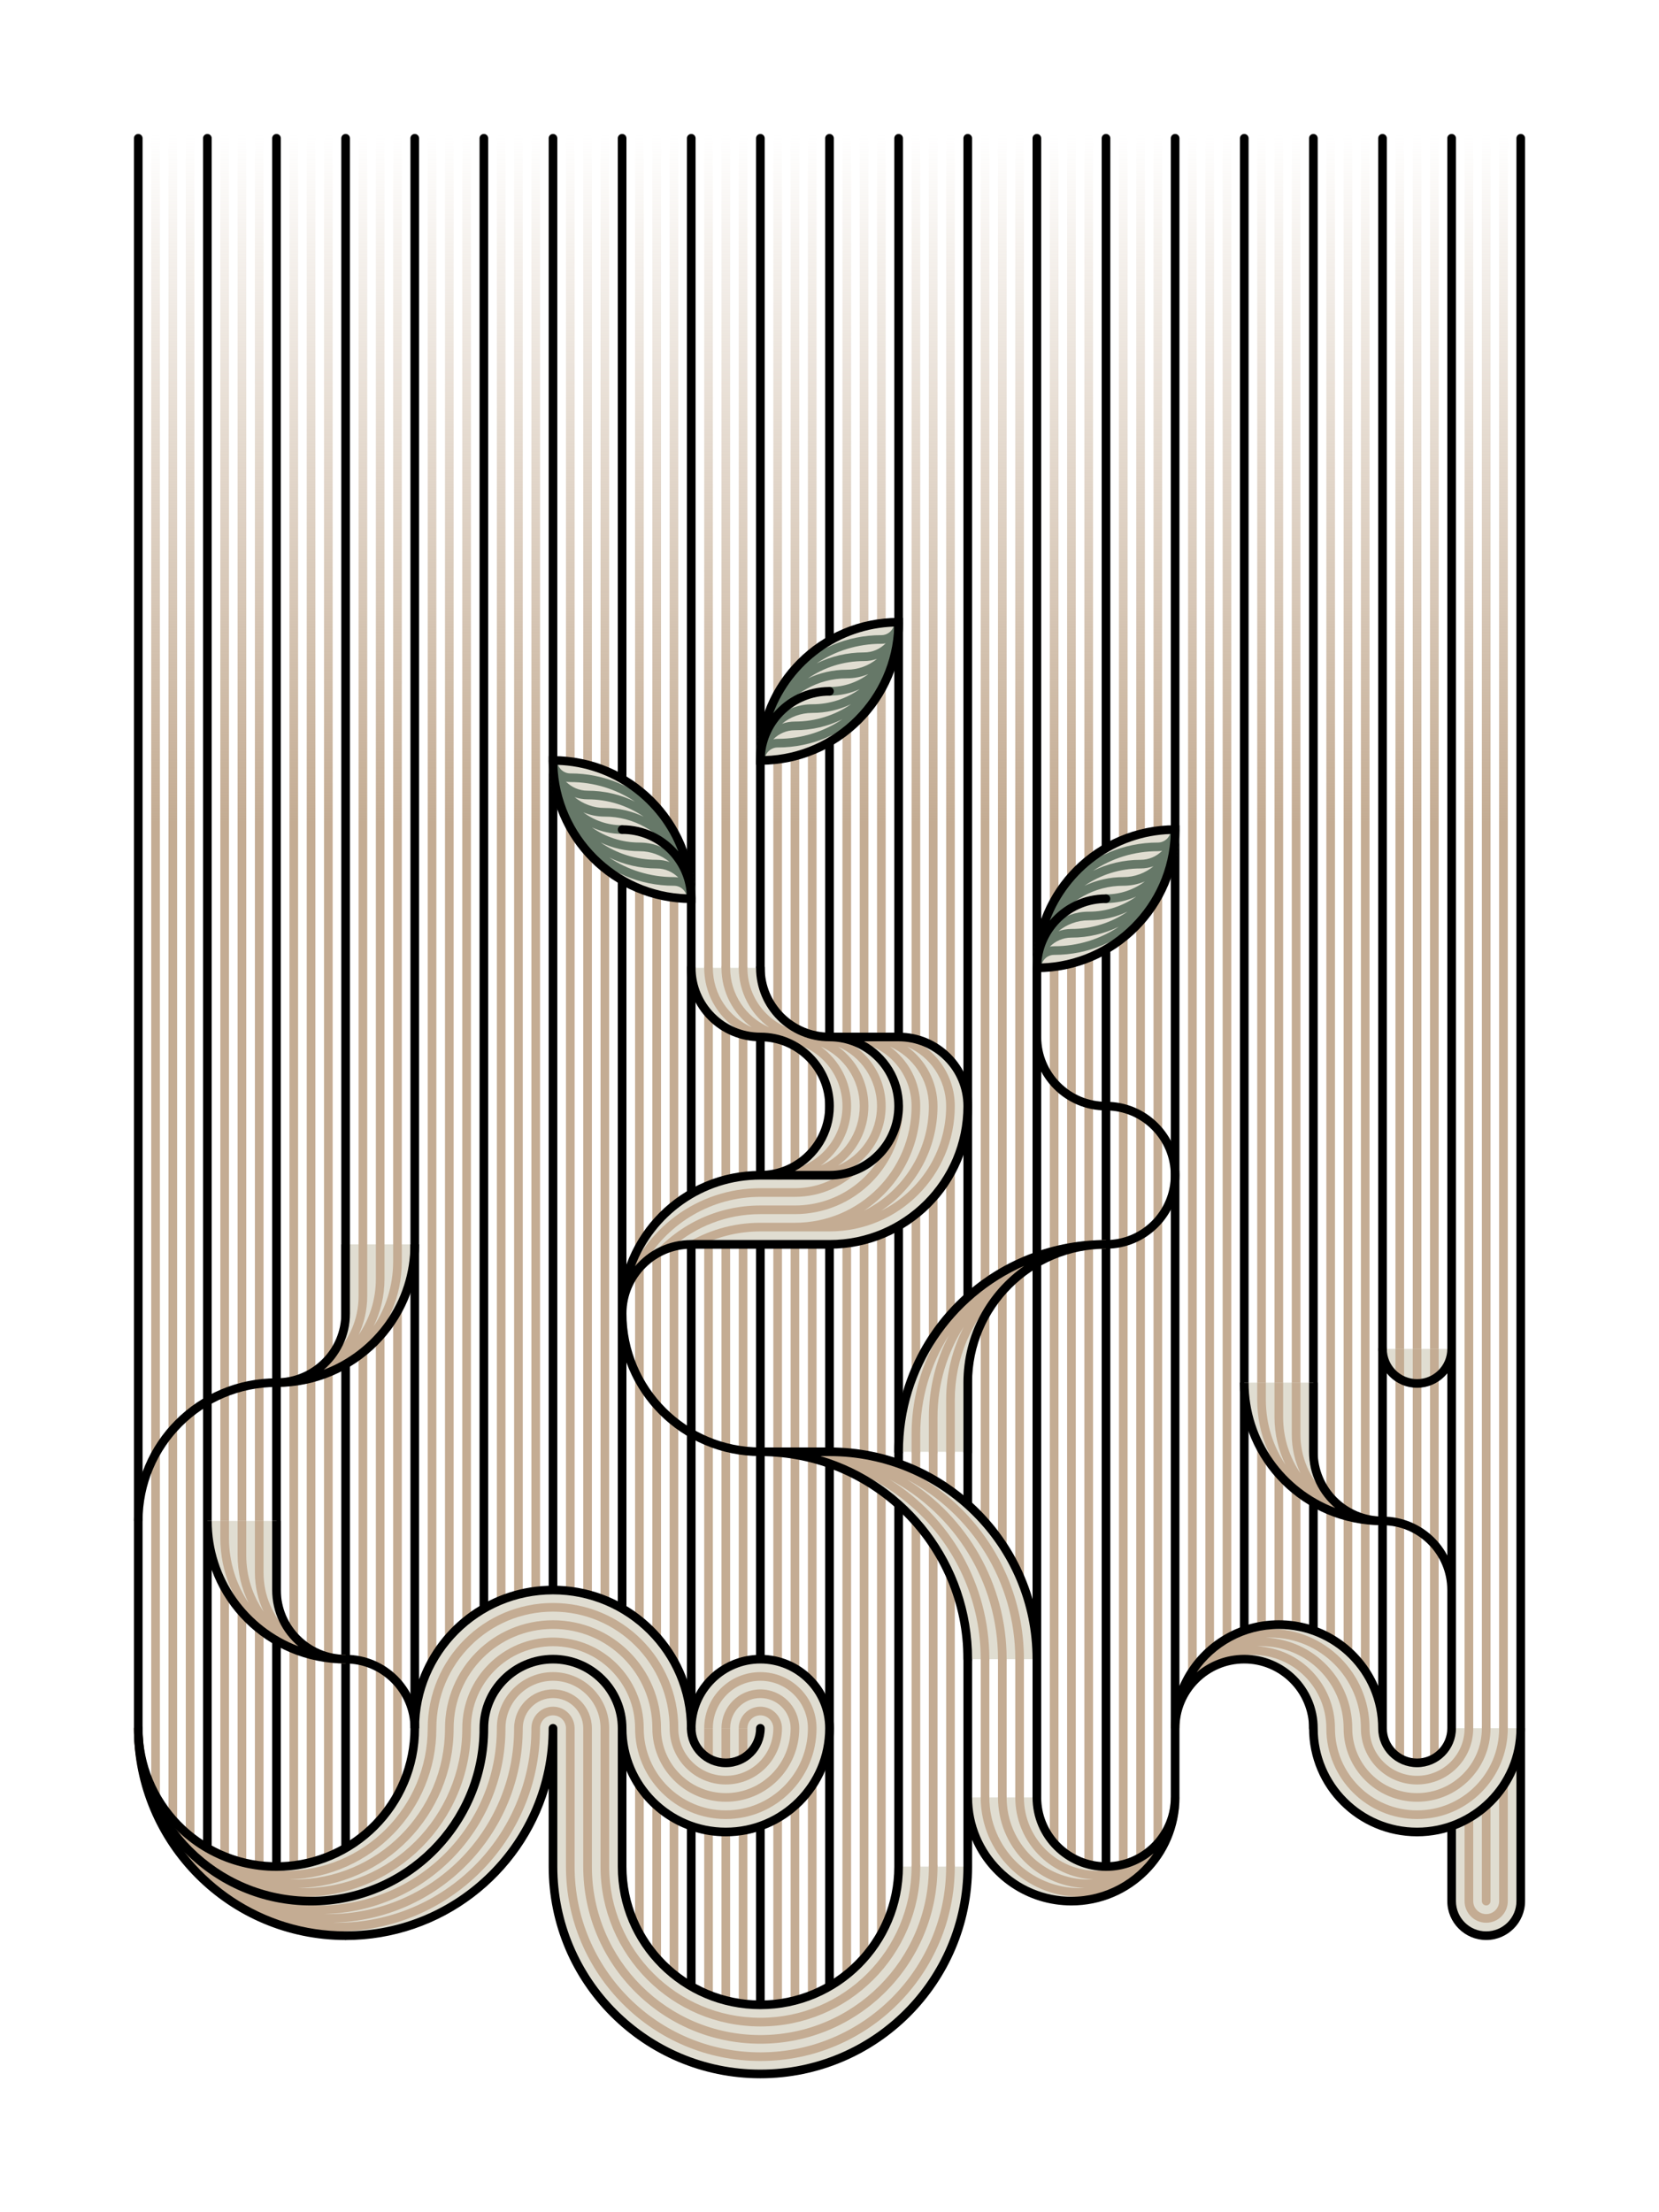 <?xml version="1.0" encoding="UTF-8" standalone="no"?>
<svg
   width="1920"
   height="2560"
   viewBox="0 0 1920 2560"
   fill="none"
   version="1.1"
   id="svg231"
   sodipodi:docname="olli-kilpi-eNPNDMieh88-unsplash.svg"
   inkscape:version="1.3.2 (091e20e, 2023-11-25)"
   xmlns:inkscape="http://www.inkscape.org/namespaces/inkscape"
   xmlns:sodipodi="http://sodipodi.sourceforge.net/DTD/sodipodi-0.dtd"
   xmlns="http://www.w3.org/2000/svg"
   xmlns:svg="http://www.w3.org/2000/svg">
  <sodipodi:namedview
     id="namedview231"
     pagecolor="#ffffff"
     bordercolor="#666666"
     borderopacity="1.0"
     inkscape:showpageshadow="2"
     inkscape:pageopacity="0.0"
     inkscape:pagecheckerboard="0"
     inkscape:deskcolor="#d1d1d1"
     inkscape:zoom="0.0921875"
     inkscape:cx="954.57627"
     inkscape:cy="1280"
     inkscape:window-width="1312"
     inkscape:window-height="431"
     inkscape:window-x="0"
     inkscape:window-y="25"
     inkscape:window-maximized="0"
     inkscape:current-layer="svg231" />
  <path
     d="M180 155C182.761 155 185 157.239 185 160V2106.77C181.28 2099.3 177.938 2091.6 175 2083.7V160C175 157.239 177.239 155 180 155Z"
     fill="url(#paint0_linear_2919_17182)"
     id="path1" />
  <path
     d="M1745 2058.14V160C1745 157.239 1742.76 155 1740 155C1737.24 155 1735 157.239 1735 160V2073.32C1738.7 2068.54 1742.05 2063.46 1745 2058.14Z"
     fill="url(#paint1_linear_2919_17182)"
     id="path2" />
  <path
     d="M1725 2084.71V160C1725 157.239 1722.76 155 1720 155C1717.24 155 1715 157.239 1715 160V2093.68C1718.5 2090.88 1721.84 2087.88 1725 2084.71Z"
     fill="url(#paint2_linear_2919_17182)"
     id="path3" />
  <path
     d="M1705 2100.89V160C1705 157.239 1702.76 155 1700 155C1697.24 155 1695 157.239 1695 160V2106.68C1698.43 2104.91 1701.77 2102.97 1705 2100.89Z"
     fill="url(#paint3_linear_2919_17182)"
     id="path4" />
  <path
     d="M1665 2117.39V160C1665 157.239 1662.76 155 1660 155C1657.24 155 1655 157.239 1655 160V2119.07C1658.38 2118.65 1661.71 2118.09 1665 2117.39Z"
     fill="url(#paint4_linear_2919_17182)"
     id="path5" />
  <path
     d="M1645 2119.9V160C1645 157.239 1642.76 155 1640 155C1637.24 155 1635 157.239 1635 160V2119.9C1636.66 2119.97 1638.33 2120 1640 2120C1641.67 2120 1643.34 2119.97 1645 2119.9Z"
     fill="url(#paint5_linear_2919_17182)"
     id="path6" />
  <path
     d="M1625 2119.07V160C1625 157.239 1622.76 155 1620 155C1617.24 155 1615 157.239 1615 160V2117.39C1618.29 2118.09 1621.62 2118.65 1625 2119.07Z"
     fill="url(#paint6_linear_2919_17182)"
     id="path7" />
  <path
     d="M1585 2106.68V160C1585 157.239 1582.76 155 1580 155C1577.24 155 1575 157.239 1575 160V2100.89C1578.23 2102.97 1581.57 2104.91 1585 2106.68Z"
     fill="url(#paint7_linear_2919_17182)"
     id="path8" />
  <path
     d="M1565 2093.68V160C1565 157.239 1562.76 155 1560 155C1557.24 155 1555 157.239 1555 160V2084.71C1558.16 2087.88 1561.5 2090.88 1565 2093.68Z"
     fill="url(#paint8_linear_2919_17182)"
     id="path9" />
  <path
     d="M1545 2073.32V160C1545 157.239 1542.76 155 1540 155C1537.24 155 1535 157.239 1535 160V2058.14C1537.95 2063.46 1541.3 2068.54 1545 2073.32Z"
     fill="url(#paint9_linear_2919_17182)"
     id="path10" />
  <path
     d="M1505 1953.35V160C1505 157.239 1502.76 155 1500 155C1497.24 155 1495 157.239 1495 160V1941.91C1498.68 1945.39 1502.03 1949.23 1505 1953.35Z"
     fill="url(#paint10_linear_2919_17182)"
     id="path11" />
  <path
     d="M1485 1933.85V160C1485 157.239 1482.76 155 1480 155C1477.24 155 1475 157.239 1475 160V1928.04C1478.48 1929.74 1481.82 1931.68 1485 1933.85Z"
     fill="url(#paint11_linear_2919_17182)"
     id="path12" />
  <path
     d="M1465 1923.98V160C1465 157.239 1462.76 155 1460 155C1457.24 155 1455 157.239 1455 160V1921.4C1458.42 1922.05 1461.75 1922.92 1465 1923.98Z"
     fill="url(#paint12_linear_2919_17182)"
     id="path13" />
  <path
     d="M1425 1921.4V160C1425 157.239 1422.76 155 1420 155C1417.24 155 1415 157.239 1415 160V1923.98C1418.25 1922.92 1421.58 1922.05 1425 1921.4Z"
     fill="url(#paint13_linear_2919_17182)"
     id="path14" />
  <path
     d="M1405 1928.04V160C1405 157.239 1402.76 155 1400 155C1397.24 155 1395 157.239 1395 160V1933.85C1398.18 1931.68 1401.52 1929.74 1405 1928.04Z"
     fill="url(#paint14_linear_2919_17182)"
     id="path15" />
  <path
     d="M1385 1941.91V160C1385 157.239 1382.76 155 1380 155C1377.24 155 1375 157.239 1375 160V1953.35C1377.97 1949.23 1381.32 1945.39 1385 1941.91Z"
     fill="url(#paint15_linear_2919_17182)"
     id="path16" />
  <path
     d="M1345 2138.14V160C1345 157.239 1342.76 155 1340 155C1337.24 155 1335 157.239 1335 160V2153.32C1338.7 2148.54 1342.05 2143.46 1345 2138.14Z"
     fill="url(#paint16_linear_2919_17182)"
     id="path17" />
  <path
     d="M1325 2164.71V160C1325 157.239 1322.76 155 1320 155C1317.24 155 1315 157.239 1315 160V2173.68C1318.5 2170.88 1321.84 2167.88 1325 2164.71Z"
     fill="url(#paint17_linear_2919_17182)"
     id="path18" />
  <path
     d="M1305 2180.89V160C1305 157.239 1302.76 155 1300 155C1297.24 155 1295 157.239 1295 160V2186.68C1298.43 2184.91 1301.77 2182.97 1305 2180.89Z"
     fill="url(#paint18_linear_2919_17182)"
     id="path19" />
  <path
     d="M1265 2197.39V160C1265 157.239 1262.76 155 1260 155C1257.24 155 1255 157.239 1255 160V2199.07C1258.38 2198.65 1261.71 2198.09 1265 2197.39Z"
     fill="url(#paint19_linear_2919_17182)"
     id="path20" />
  <path
     d="M1245 2199.9V160C1245 157.239 1242.76 155 1240 155C1237.24 155 1235 157.239 1235 160V2199.9C1236.66 2199.97 1238.33 2200 1240 2200C1241.67 2200 1243.34 2199.97 1245 2199.9Z"
     fill="url(#paint20_linear_2919_17182)"
     id="path21" />
  <path
     d="M1225 2199.07V160C1225 157.239 1222.76 155 1220 155C1217.24 155 1215 157.239 1215 160V2197.39C1218.29 2198.09 1221.62 2198.65 1225 2199.07Z"
     fill="url(#paint21_linear_2919_17182)"
     id="path22" />
  <path
     d="M1185 2186.68V160C1185 157.239 1182.76 155 1180 155C1177.24 155 1175 157.239 1175 160V2180.89C1178.23 2182.97 1181.57 2184.91 1185 2186.68Z"
     fill="url(#paint22_linear_2919_17182)"
     id="path23" />
  <path
     d="M1165 2173.68V160C1165 157.239 1162.76 155 1160 155C1157.24 155 1155 157.239 1155 160V2164.71C1158.16 2167.88 1161.5 2170.88 1165 2173.68Z"
     fill="url(#paint23_linear_2919_17182)"
     id="path24" />
  <path
     d="M1145 2153.32V160C1145 157.239 1142.76 155 1140 155C1137.24 155 1135 157.239 1135 160V2138.14C1137.95 2143.46 1141.3 2148.54 1145 2153.32Z"
     fill="url(#paint24_linear_2919_17182)"
     id="path25" />
  <path
     d="M1105 2243.7V160C1105 157.239 1102.76 155 1100 155C1097.24 155 1095 157.239 1095 160V2266.77C1098.72 2259.3 1102.06 2251.6 1105 2243.7Z"
     fill="url(#paint25_linear_2919_17182)"
     id="path26" />
  <path
     d="M1085 2284.87V160C1085 157.239 1082.76 155 1080 155C1077.24 155 1075 157.239 1075 160V2299.94C1078.52 2295.05 1081.85 2290.02 1085 2284.87Z"
     fill="url(#paint26_linear_2919_17182)"
     id="path27" />
  <path
     d="M1065 2312.9V160C1065 157.239 1062.76 155 1060 155C1057.24 155 1055 157.239 1055 160V2324.24C1058.45 2320.57 1061.78 2316.78 1065 2312.9Z"
     fill="url(#paint27_linear_2919_17182)"
     id="path28" />
  <path
     d="M1025 2351.26V160C1025 157.239 1022.76 155 1020 155C1017.24 155 1015 157.239 1015 160V2358.46C1018.4 2356.14 1021.73 2353.74 1025 2351.26Z"
     fill="url(#paint28_linear_2919_17182)"
     id="path29" />
  <path
     d="M1005 2364.92V160C1005 157.239 1002.76 155 1000 155C997.239 155 995 157.239 995 160V2370.71C998.384 2368.85 1001.72 2366.92 1005 2364.92Z"
     fill="url(#paint29_linear_2919_17182)"
     id="path30" />
  <path
     d="M985 2375.87V160C985 157.239 982.761 155 980 155C977.239 155 975 157.239 975 160V2380.46C978.374 2379.01 981.708 2377.48 985 2375.87Z"
     fill="url(#paint30_linear_2919_17182)"
     id="path31" />
  <path
     d="M945 2391.09V160C945 157.239 942.761 155 940 155C937.239 155 935 157.239 935 160V2393.67C938.361 2392.88 941.695 2392.02 945 2391.09Z"
     fill="url(#paint31_linear_2919_17182)"
     id="path32" />
  <path
     d="M925 2395.79V160C925 157.239 922.761 155 920 155C917.239 155 915 157.239 915 160V2397.47C918.356 2396.98 921.69 2396.42 925 2395.79Z"
     fill="url(#paint32_linear_2919_17182)"
     id="path33" />
  <path
     d="M905 2398.71V160C905 157.239 902.761 155 900 155C897.239 155 895 157.239 895 160V2399.54C898.352 2399.33 901.686 2399.06 905 2398.71Z"
     fill="url(#paint33_linear_2919_17182)"
     id="path34" />
  <path
     d="M865 2399.54V160C865 157.239 862.761 155 860 155C857.239 155 855 157.239 855 160V2398.71C858.314 2399.06 861.648 2399.33 865 2399.54Z"
     fill="url(#paint34_linear_2919_17182)"
     id="path35" />
  <path
     d="M845 2397.47V160C845 157.239 842.761 155 840 155C837.239 155 835 157.239 835 160V2395.79C838.31 2396.42 841.644 2396.98 845 2397.47Z"
     fill="url(#paint35_linear_2919_17182)"
     id="path36" />
  <path
     d="M825 2393.67V160C825 157.239 822.761 155 820 155C817.239 155 815 157.239 815 160V2391.09C818.305 2392.02 821.639 2392.88 825 2393.67Z"
     fill="url(#paint36_linear_2919_17182)"
     id="path37" />
  <path
     d="M785 2380.46V160C785 157.239 782.761 155 780 155C777.239 155 775 157.239 775 160V2375.87C778.292 2377.48 781.626 2379.01 785 2380.46Z"
     fill="url(#paint37_linear_2919_17182)"
     id="path38" />
  <path
     d="M765 2370.71V160C765 157.239 762.761 155 760 155C757.239 155 755 157.239 755 160V2364.92C758.282 2366.92 761.616 2368.85 765 2370.71Z"
     fill="url(#paint38_linear_2919_17182)"
     id="path39" />
  <path
     d="M745 2358.46V160C745 157.239 742.761 155 740 155C737.239 155 735 157.239 735 160V2351.26C738.269 2353.74 741.603 2356.14 745 2358.46Z"
     fill="url(#paint39_linear_2919_17182)"
     id="path40" />
  <path
     d="M705 2324.24V160C705 157.239 702.761 155 700 155C697.239 155 695 157.239 695 160V2312.9C698.215 2316.78 701.55 2320.57 705 2324.24Z"
     fill="url(#paint40_linear_2919_17182)"
     id="path41" />
  <path
     d="M685 2299.94V160C685 157.239 682.761 155 680 155C677.239 155 675 157.239 675 160V2284.87C678.147 2290.02 681.484 2295.05 685 2299.94Z"
     fill="url(#paint41_linear_2919_17182)"
     id="path42" />
  <path
     d="M665 2266.77V160C665 157.239 662.761 155 660 155C657.239 155 655 157.239 655 160V2243.7C657.938 2251.6 661.28 2259.3 665 2266.77Z"
     fill="url(#paint42_linear_2919_17182)"
     id="path43" />
  <path
     d="M625 2083.7V160C625 157.239 622.761 155 620 155C617.239 155 615 157.239 615 160V2106.77C618.72 2099.3 622.062 2091.6 625 2083.7Z"
     fill="url(#paint43_linear_2919_17182)"
     id="path44" />
  <path
     d="M605 2124.87V160C605 157.239 602.761 155 600 155C597.239 155 595 157.239 595 160V2139.94C598.516 2135.05 601.853 2130.02 605 2124.87Z"
     fill="url(#paint44_linear_2919_17182)"
     id="path45" />
  <path
     d="M585 2152.9V160C585 157.239 582.761 155 580 155C577.239 155 575 157.239 575 160V2164.24C578.45 2160.57 581.785 2156.78 585 2152.9Z"
     fill="url(#paint45_linear_2919_17182)"
     id="path46" />
  <path
     d="M545 2191.26V160C545 157.239 542.761 155 540 155C537.239 155 535 157.239 535 160V2198.46C538.397 2196.14 541.731 2193.74 545 2191.26Z"
     fill="url(#paint46_linear_2919_17182)"
     id="path47" />
  <path
     d="M525 2204.92V160C525 157.239 522.761 155 520 155C517.239 155 515 157.239 515 160V2210.71C518.384 2208.85 521.718 2206.92 525 2204.92Z"
     fill="url(#paint47_linear_2919_17182)"
     id="path48" />
  <path
     d="M505 2215.87V160C505 157.239 502.761 155 500 155C497.239 155 495 157.239 495 160V2220.46C498.374 2219.01 501.708 2217.48 505 2215.87Z"
     fill="url(#paint48_linear_2919_17182)"
     id="path49" />
  <path
     d="M465 2231.09V160C465 157.239 462.761 155 460 155C457.239 155 455 157.239 455 160V2233.67C458.361 2232.88 461.695 2232.02 465 2231.09Z"
     fill="url(#paint49_linear_2919_17182)"
     id="path50" />
  <path
     d="M445 2235.79V160C445 157.239 442.761 155 440 155C437.239 155 435 157.239 435 160V2237.47C438.356 2236.98 441.69 2236.42 445 2235.79Z"
     fill="url(#paint50_linear_2919_17182)"
     id="path51" />
  <path
     d="M425 2238.71V160C425 157.239 422.761 155 420 155C417.239 155 415 157.239 415 160V2239.54C418.352 2239.33 421.686 2239.06 425 2238.71Z"
     fill="url(#paint51_linear_2919_17182)"
     id="path52" />
  <path
     d="M385 2239.54V160C385 157.239 382.761 155 380 155C377.239 155 375 157.239 375 160V2238.71C378.314 2239.06 381.648 2239.33 385 2239.54Z"
     fill="url(#paint52_linear_2919_17182)"
     id="path53" />
  <path
     d="M365 2237.47V160C365 157.239 362.761 155 360 155C357.239 155 355 157.239 355 160V2235.79C358.31 2236.42 361.644 2236.98 365 2237.47Z"
     fill="url(#paint53_linear_2919_17182)"
     id="path54" />
  <path
     d="M345 2233.67V160C345 157.239 342.761 155 340 155C337.239 155 335 157.239 335 160V2231.09C338.305 2232.02 341.639 2232.88 345 2233.67Z"
     fill="url(#paint54_linear_2919_17182)"
     id="path55" />
  <path
     d="M305 2220.46V160C305 157.239 302.761 155 300 155C297.239 155 295 157.239 295 160V2215.87C298.292 2217.48 301.626 2219.01 305 2220.46Z"
     fill="url(#paint55_linear_2919_17182)"
     id="path56" />
  <path
     d="M285 2210.71V160C285 157.239 282.761 155 280 155C277.239 155 275 157.239 275 160V2204.92C278.282 2206.92 281.616 2208.85 285 2210.71Z"
     fill="url(#paint56_linear_2919_17182)"
     id="path57" />
  <path
     d="M265 2198.46V160C265 157.239 262.761 155 260 155C257.239 155 255 157.239 255 160V2191.26C258.269 2193.74 261.603 2196.14 265 2198.46Z"
     fill="url(#paint57_linear_2919_17182)"
     id="path58" />
  <path
     d="M225 2164.24V160C225 157.239 222.761 155 220 155C217.239 155 215 157.239 215 160V2152.9C218.215 2156.78 221.55 2160.57 225 2164.24Z"
     fill="url(#paint58_linear_2919_17182)"
     id="path59" />
  <path
     d="M205 2139.94V160C205 157.239 202.761 155 200 155C197.239 155 195 157.239 195 160V2124.87C198.147 2130.02 201.484 2135.05 205 2139.94Z"
     fill="url(#paint59_linear_2919_17182)"
     id="path60" />
  <path
     fill-rule="evenodd"
     clip-rule="evenodd"
     d="M240 155C242.761 155 245 157.239 245 160V2160C245 2162.76 242.761 2165 240 2165C237.239 2165 235 2162.76 235 2160V160C235 157.239 237.239 155 240 155ZM400 155C402.761 155 405 157.239 405 160V2240C405 2242.76 402.761 2245 400 2245C397.239 2245 395 2242.76 395 2240V160C395 157.239 397.239 155 400 155ZM560 155C562.761 155 565 157.239 565 160V2000C565 2002.76 562.761 2005 560 2005C557.239 2005 555 2002.76 555 2000V160C555 157.239 557.239 155 560 155ZM640 155C642.761 155 645 157.239 645 160V2000C645 2002.76 642.761 2005 640 2005C637.239 2005 635 2002.76 635 2000V160C635 157.239 637.239 155 640 155ZM720 155C722.761 155 725 157.239 725 160V2160C725 2162.76 722.761 2165 720 2165C717.239 2165 715 2162.76 715 2160V160C715 157.239 717.239 155 720 155ZM800 155C802.761 155 805 157.239 805 160V2320C805 2322.76 802.761 2325 800 2325C797.239 2325 795 2322.76 795 2320V160C795 157.239 797.239 155 800 155ZM880 155C882.761 155 885 157.239 885 160V2320C885 2322.76 882.761 2325 880 2325C877.239 2325 875 2322.76 875 2320V160C875 157.239 877.239 155 880 155ZM960 155C962.761 155 965 157.239 965 160V2320C965 2322.76 962.761 2325 960 2325C957.239 2325 955 2322.76 955 2320V160C955 157.239 957.239 155 960 155ZM1440 155C1442.76 155 1445 157.239 1445 160V1886.84C1445 1889.6 1442.76 1891.84 1440 1891.84C1437.24 1891.84 1435 1889.6 1435 1886.84V160C1435 157.239 1437.24 155 1440 155ZM1520 155C1522.76 155 1525 157.239 1525 160V2000C1525 2002.76 1522.76 2005 1520 2005C1517.24 2005 1515 2002.76 1515 2000V160C1515 157.239 1517.24 155 1520 155Z"
     fill="black"
     id="path61" />
  <path
     d="M1680 2200C1680 2222.09 1697.91 2240 1720 2240C1742.09 2240 1760 2222.09 1760 2200V2000H1680V2200Z"
     fill="#E0DDD1"
     id="path62" />
  <path
     fill-rule="evenodd"
     clip-rule="evenodd"
     d="M1685 2000V2200C1685 2219.33 1700.67 2235 1720 2235C1739.33 2235 1755 2219.33 1755 2200V2000H1765V2200C1765 2224.85 1744.85 2245 1720 2245C1695.15 2245 1675 2224.85 1675 2200V2000H1685Z"
     fill="black"
     id="path63" />
  <path
     fill-rule="evenodd"
     clip-rule="evenodd"
     d="M1700 1995C1702.76 1995 1705 1997.24 1705 2000V2200C1705 2208.28 1711.72 2215 1720 2215C1728.28 2215 1735 2208.28 1735 2200V2000C1735 1997.24 1737.24 1995 1740 1995C1742.76 1995 1745 1997.24 1745 2000V2200C1745 2213.81 1733.81 2225 1720 2225C1706.19 2225 1695 2213.81 1695 2200V2000C1695 1997.24 1697.24 1995 1700 1995ZM1720 1995C1722.76 1995 1725 1997.24 1725 2000V2200C1725 2202.76 1722.76 2205 1720 2205C1717.24 2205 1715 2202.76 1715 2200V2000C1715 1997.24 1717.24 1995 1720 1995Z"
     fill="#C4AC93"
     id="path64" />
  <path
     d="M640 880C640 968.366 711.634 1040 800 1040C800 951.634 728.366 880 640 880Z"
     fill="#E0DDD1"
     id="path65" />
  <path
     fill-rule="evenodd"
     clip-rule="evenodd"
     d="M705.08 992.32C726.516 1006.65 752.282 1015 780 1015C781.71 1015 783.38 1015.17 784.994 1015.5C778.642 1009.02 769.79 1005 760 1005C740.296 1005 721.657 1000.44 705.08 992.32ZM795 1040C795 1031.72 788.284 1025 780 1025C699.919 1025 635 960.081 635 880H645C645 888.284 651.716 895 660 895C740.081 895 805 959.919 805 1040H795ZM734.92 927.68C713.484 913.353 687.718 905 660 905C658.29 905 656.62 904.828 655.006 904.501C661.358 910.98 670.21 915 680 915C699.704 915 718.343 919.559 734.92 927.68ZM695.066 974.927C713.544 987.591 735.907 995 760 995C765.251 995 770.292 995.899 774.977 997.552C765.471 989.71 753.285 985 740 985C723.922 985 708.688 981.386 695.066 974.927ZM744.934 945.073C726.456 932.409 704.093 925 680 925C674.749 925 669.708 924.101 665.023 922.448C674.529 930.29 686.715 935 700 935C716.078 935 731.312 938.614 744.934 945.073ZM685.053 957.506C700.564 968.523 719.526 975 740 975C755.096 975 768.99 980.146 780.023 988.78C763.134 962.448 733.605 945 700 945C691.156 945 682.724 943.234 675.039 940.034C687.567 949.432 703.133 955 720 955C722.761 955 725 957.239 725 960C725 962.761 722.761 965 720 965C707.543 965 695.713 962.32 685.053 957.506Z"
     fill="#667868"
     id="path66" />
  <path
     fill-rule="evenodd"
     clip-rule="evenodd"
     d="M635 875H640C731.127 875 805 948.873 805 1040V1045H800C708.873 1045 635 971.127 635 880L635 875ZM785.079 985.319C763.54 928.199 709.235 887.148 645.082 885.082C647.708 966.617 713.306 1032.24 794.83 1034.92C792.216 995.865 759.713 965 720 965C717.239 965 715 962.761 715 960C715 957.239 717.239 955 720 955C746.119 955 769.487 966.781 785.079 985.319Z"
     fill="black"
     id="path67" />
  <path
     d="M1040 720C1040 808.366 968.366 880 880 880C880 791.634 951.634 720 1040 720Z"
     fill="#E0DDD1"
     id="path68" />
  <path
     fill-rule="evenodd"
     clip-rule="evenodd"
     d="M974.92 832.32C953.484 846.647 927.718 855 900 855C898.29 855 896.62 855.172 895.006 855.499C901.358 849.02 910.21 845 920 845C939.704 845 958.343 840.441 974.92 832.32ZM885 880C885 871.716 891.716 865 900 865C980.081 865 1045 800.081 1045 720H1035C1035 728.284 1028.28 735 1020 735C939.919 735 875 799.919 875 880H885ZM945.08 767.68C966.516 753.353 992.282 745 1020 745C1021.71 745 1023.38 744.828 1024.99 744.501C1018.64 750.98 1009.79 755 1000 755C980.296 755 961.657 759.559 945.08 767.68ZM984.934 814.927C966.456 827.591 944.093 835 920 835C914.749 835 909.708 835.899 905.023 837.552C914.529 829.71 926.715 825 940 825C956.078 825 971.312 821.386 984.934 814.927ZM935.066 785.073C953.544 772.409 975.907 765 1000 765C1005.25 765 1010.29 764.101 1014.98 762.448C1005.47 770.29 993.285 775 980 775C963.922 775 948.688 778.614 935.066 785.073ZM994.947 797.506C979.436 808.523 960.474 815 940 815C924.904 815 911.01 820.146 899.977 828.78C916.866 802.448 946.395 785 980 785C988.844 785 997.276 783.234 1004.96 780.034C992.433 789.432 976.867 795 960 795C957.239 795 955 797.239 955 800C955 802.761 957.239 805 960 805C972.457 805 984.287 802.32 994.947 797.506Z"
     fill="#667868"
     id="path69" />
  <path
     fill-rule="evenodd"
     clip-rule="evenodd"
     d="M1045 715H1040C948.873 715 875 788.873 875 880V885H880C971.127 885 1045 811.127 1045 720L1045 715ZM894.921 825.319C916.46 768.199 970.765 727.148 1034.92 725.082C1032.29 806.617 966.694 872.244 885.17 874.915C887.784 835.865 920.287 805 960 805C962.761 805 965 802.761 965 800C965 797.239 962.761 795 960 795C933.881 795 910.513 806.781 894.921 825.319Z"
     fill="black"
     id="path70" />
  <path
     d="M880 2320C968.366 2320 1040 2248.37 1040 2160H1120C1120 2292.55 1012.55 2400 880 2400C747.452 2400 640 2292.55 640 2160V2000C640 2132.55 532.548 2240 400 2240C267.452 2240 160 2132.55 160 2000C160 2088.37 231.634 2160 320 2160C408.366 2160 480 2088.37 480 2000C480 1911.63 551.634 1840 640 1840C728.366 1840 800 1911.63 800 2000C800 1955.82 835.817 1920 880 1920C924.183 1920 960 1955.82 960 2000C960 2066.27 906.274 2120 840 2120C773.726 2120 720 2066.27 720 2000V2160C720 2248.37 791.634 2320 880 2320Z"
     fill="#E0DDD1"
     id="path71" />
  <path
     d="M1240 2200C1306.27 2200 1360 2146.27 1360 2080C1360 2124.18 1324.18 2160 1280 2160C1235.82 2160 1200 2124.18 1200 2080L1120 2080C1120 2146.27 1173.73 2200 1240 2200Z"
     fill="#E0DDD1"
     id="path72" />
  <path
     d="M1640 2120C1706.27 2120 1760 2066.27 1760 2000H1680C1680 2022.09 1662.09 2040 1640 2040C1617.91 2040 1600 2022.09 1600 2000C1600 1933.73 1546.27 1880 1480 1880C1413.73 1880 1360 1933.73 1360 2000C1360 1955.82 1395.82 1920 1440 1920C1484.18 1920 1520 1955.82 1520 2000C1520 2066.27 1573.73 2120 1640 2120Z"
     fill="#E0DDD1"
     id="path73" />
  <path
     fill-rule="evenodd"
     clip-rule="evenodd"
     d="M575 2000C575 1964.1 604.101 1935 640 1935C675.899 1935 705 1964.1 705 2000V2160.12C705.062 2256.71 783.389 2335 880 2335C976.65 2335 1055 2256.65 1055 2160C1055 2157.24 1057.24 2155 1060 2155C1062.76 2155 1065 2157.24 1065 2160C1065 2262.17 982.173 2345 880 2345C777.868 2345 695.066 2262.24 695 2160.12V2000C695 1969.62 670.376 1945 640 1945C609.624 1945 585 1969.62 585 2000C585 2117.07 491.432 2212.29 375 2214.94C376.662 2214.98 378.329 2215 380 2215C498.741 2215 595 2118.74 595 2000C595 1975.15 615.147 1955 640 1955C664.853 1955 685 1975.15 685 2000V2160.12C685.066 2267.76 772.345 2355 880 2355C987.695 2355 1075 2267.7 1075 2160C1075 2157.24 1077.24 2155 1080 2155C1082.76 2155 1085 2157.24 1085 2160C1085 2273.22 993.218 2365 880 2365C766.824 2365 675.069 2273.29 675 2160.13V2000C675 1980.67 659.33 1965 640 1965C620.67 1965 605 1980.67 605 2000C605 2122.59 506.955 2222.29 385 2224.95C386.662 2224.98 388.329 2225 390 2225C514.264 2225 615 2124.26 615 2000C615 1986.19 626.193 1975 640 1975C653.807 1975 665 1986.19 665 2000V2160C665 2278.74 761.259 2375 880 2375C998.741 2375 1095 2278.74 1095 2160C1095 2157.24 1097.24 2155 1100 2155C1102.76 2155 1105 2157.24 1105 2160C1105 2284.26 1004.26 2385 880 2385C755.736 2385 655 2284.26 655 2160V2000C655 1991.72 648.284 1985 640 1985C631.716 1985 625 1991.72 625 2000C625 2129.79 519.787 2235 390 2235C260.213 2235 155 2129.79 155 2000H165C165 2113.22 256.782 2205 370 2205C483.218 2205 575 2113.22 575 2000Z"
     fill="#C4AC93"
     id="path74" />
  <path
     fill-rule="evenodd"
     clip-rule="evenodd"
     d="M495 2000C495 1919.92 559.919 1855 640 1855C720.081 1855 785 1919.92 785 2000C785 2030.38 809.624 2055 840 2055C870.376 2055 895 2030.38 895 2000C895 1991.72 888.284 1985 880 1985C871.716 1985 865 1991.72 865 2000C865 2002.76 862.761 2005 860 2005C857.239 2005 855 2002.76 855 2000C855 1986.19 866.193 1975 880 1975C893.807 1975 905 1986.19 905 2000C905 2035.9 875.899 2065 840 2065C804.101 2065 775 2035.9 775 2000C775 1925.44 714.558 1865 640 1865C565.442 1865 505 1925.44 505 2000C505 2094.98 429.338 2172.28 335 2174.93C336.661 2174.98 338.328 2175 340 2175C436.65 2175 515 2096.65 515 2000C515 1930.96 570.964 1875 640 1875C709.036 1875 765 1930.96 765 2000C765 2041.42 798.579 2075 840 2075C881.421 2075 915 2041.42 915 2000C915 1980.67 899.33 1965 880 1965C860.67 1965 845 1980.67 845 2000C845 2002.76 842.761 2005 840 2005C837.239 2005 835 2002.76 835 2000C835 1975.15 855.147 1955 880 1955C904.853 1955 925 1975.15 925 2000C925 2046.94 886.944 2085 840 2085C793.056 2085 755 2046.94 755 2000C755 1936.49 703.513 1885 640 1885C576.487 1885 525 1936.49 525 2000C525 2100.5 444.861 2182.28 345 2184.93C346.661 2184.98 348.328 2185 350 2185C452.173 2185 535 2102.17 535 2000C535 1942.01 582.01 1895 640 1895C697.99 1895 745 1942.01 745 2000C745 2052.47 787.533 2095 840 2095C892.467 2095 935 2052.47 935 2000C935 1969.62 910.376 1945 880 1945C849.624 1945 825 1969.62 825 2000C825 2002.76 822.761 2005 820 2005C817.239 2005 815 2002.76 815 2000C815 1964.1 844.101 1935 880 1935C915.899 1935 945 1964.1 945 2000C945 2057.99 897.99 2105 840 2105C782.01 2105 735 2057.99 735 2000C735 1947.53 692.467 1905 640 1905C587.533 1905 545 1947.53 545 2000C545 2107.7 457.696 2195 350 2195C242.304 2195 155 2107.7 155 2000H165C165 2091.13 238.873 2165 330 2165C421.127 2165 495 2091.13 495 2000Z"
     fill="#C4AC93"
     id="path75" />
  <path
     d="M840 2040C862.091 2040 880 2022.09 880 2000H800C800 2022.09 817.909 2040 840 2040Z"
     fill="#E0DDD1"
     id="path76" />
  <path
     d="M815 2031.23V2000H825L825 2037.09C821.372 2035.62 818.008 2033.64 815 2031.23Z"
     fill="#C4AC93"
     id="path77" />
  <path
     d="M845 2039.69C843.362 2039.89 841.693 2040 840 2040C838.307 2040 836.638 2039.89 835 2039.69L835 2000H845L845 2039.69Z"
     fill="#C4AC93"
     id="path78" />
  <path
     d="M865 2031.23C861.992 2033.64 858.628 2035.62 855 2037.09V2000H865V2031.23Z"
     fill="#C4AC93"
     id="path79" />
  <path
     fill-rule="evenodd"
     clip-rule="evenodd"
     d="M800 1995C802.761 1995 805 1997.24 805 2000C805 2019.33 820.67 2035 840 2035C859.33 2035 875 2019.33 875 2000C875 1997.24 877.239 1995 880 1995C882.761 1995 885 1997.24 885 2000C885 2024.85 864.853 2045 840 2045C815.147 2045 795 2024.85 795 2000C795 1997.24 797.239 1995 800 1995Z"
     fill="black"
     id="path80" />
  <path
     d="M1640 1600.95C1662.09 1600.95 1680 1583.04 1680 1560.95H1600C1600 1583.04 1617.91 1600.95 1640 1600.95Z"
     fill="#E0DDD1"
     id="path81" />
  <path
     d="M1615 1592.18V1560.95H1625L1625 1598.04C1621.37 1596.57 1618.01 1594.59 1615 1592.18Z"
     fill="#C4AC93"
     id="path82" />
  <path
     d="M1645 1600.64C1643.36 1600.85 1641.69 1600.95 1640 1600.95C1638.31 1600.95 1636.64 1600.85 1635 1600.64L1635 1560.95H1645L1645 1600.64Z"
     fill="#C4AC93"
     id="path83" />
  <path
     d="M1665 1592.18C1661.99 1594.59 1658.63 1596.57 1655 1598.04V1560.95H1665V1592.18Z"
     fill="#C4AC93"
     id="path84" />
  <path
     fill-rule="evenodd"
     clip-rule="evenodd"
     d="M1600 1555.95C1602.76 1555.95 1605 1558.19 1605 1560.95C1605 1580.28 1620.67 1595.95 1640 1595.95C1659.33 1595.95 1675 1580.28 1675 1560.95C1675 1558.19 1677.24 1555.95 1680 1555.95C1682.76 1555.95 1685 1558.19 1685 1560.95C1685 1585.8 1664.85 1605.95 1640 1605.95C1615.15 1605.95 1595 1585.8 1595 1560.95C1595 1558.19 1597.24 1555.95 1600 1555.95Z"
     fill="black"
     id="path85" />
  <path
     d="M1600 1760C1555.82 1760 1520 1724.18 1520 1680V1600H1440C1440 1688.37 1511.63 1760 1600 1760Z"
     fill="#E0DDD1"
     id="path86" />
  <path
     fill-rule="evenodd"
     clip-rule="evenodd"
     d="M1495 1600V1660C1495 1676.08 1498.61 1691.31 1505.07 1704.93C1492.41 1686.46 1485 1664.09 1485 1640V1600H1475V1640C1475 1659.7 1479.56 1678.34 1487.68 1694.92C1473.35 1673.48 1465 1647.72 1465 1620V1600H1455V1620C1455 1700.08 1519.92 1765 1600 1765V1755C1547.53 1755 1505 1712.47 1505 1660V1600H1495Z"
     fill="#C4AC93"
     id="path87" />
  <path
     fill-rule="evenodd"
     clip-rule="evenodd"
     d="M1600 1765C1508.87 1765 1435 1691.13 1435 1600H1445C1445 1666.36 1486.7 1722.97 1545.32 1745.08C1526.78 1729.49 1515 1706.12 1515 1680V1600H1525V1680C1525 1721.42 1558.58 1755 1600 1755C1646.94 1755 1685 1793.06 1685 1840H1675C1675 1798.58 1641.42 1765 1600 1765Z"
     fill="black"
     id="path88" />
  <path
     d="M320 1600C364.183 1600 400 1564.18 400 1520V1440H480C480 1528.37 408.366 1600 320 1600Z"
     fill="#E0DDD1"
     id="path89" />
  <path
     fill-rule="evenodd"
     clip-rule="evenodd"
     d="M425 1440V1500C425 1516.08 421.386 1531.31 414.927 1544.93C427.591 1526.46 435 1504.09 435 1480V1440H445V1480C445 1499.7 440.441 1518.34 432.32 1534.92C446.647 1513.48 455 1487.72 455 1460V1440H465V1460C465 1540.08 400.081 1605 320 1605V1595C372.467 1595 415 1552.47 415 1500V1440H425Z"
     fill="#C4AC93"
     id="path90" />
  <path
     fill-rule="evenodd"
     clip-rule="evenodd"
     d="M374.681 1585.08C433.303 1562.97 475 1506.36 475 1440H485C485 1531.13 411.127 1605 320 1605C234.396 1605 165 1674.4 165 1760H155C155 1668.87 228.873 1595 320 1595C361.421 1595 395 1561.42 395 1520V1440H405V1520C405 1546.12 393.219 1569.49 374.681 1585.08Z"
     fill="black"
     id="path91" />
  <path
     fill-rule="evenodd"
     clip-rule="evenodd"
     d="M1140 2075C1142.76 2075 1145 2077.24 1145 2080C1145 2137.99 1192.01 2185 1250 2185C1251.68 2185 1253.34 2184.96 1255 2184.88C1199.33 2182.27 1155 2136.31 1155 2080C1155 2077.24 1157.24 2075 1160 2075C1162.76 2075 1165 2077.24 1165 2080C1165 2132.47 1207.53 2175 1260 2175C1261.68 2175 1263.34 2174.96 1265 2174.87C1214.86 2172.27 1175 2130.79 1175 2080C1175 2077.24 1177.24 2075 1180 2075C1182.76 2075 1185 2077.24 1185 2080C1185 2126.94 1223.06 2165 1270 2165C1316.94 2165 1355 2126.94 1355 2080H1365C1365 2143.51 1313.51 2195 1250 2195C1186.49 2195 1135 2143.51 1135 2080C1135 2077.24 1137.24 2075 1140 2075Z"
     fill="#C4AC93"
     id="path92" />
  <path
     fill-rule="evenodd"
     clip-rule="evenodd"
     d="M1355 2000C1355 1936.49 1406.49 1885 1470 1885C1533.51 1885 1585 1936.49 1585 2000C1585 2030.38 1609.62 2055 1640 2055C1670.38 2055 1695 2030.38 1695 2000C1695 1997.24 1697.24 1995 1700 1995C1702.76 1995 1705 1997.24 1705 2000C1705 2035.9 1675.9 2065 1640 2065C1604.1 2065 1575 2035.9 1575 2000C1575 1942.01 1527.99 1895 1470 1895C1468.32 1895 1466.66 1895.04 1465 1895.12C1520.67 1897.73 1565 1943.69 1565 2000C1565 2041.42 1598.58 2075 1640 2075C1681.42 2075 1715 2041.42 1715 2000C1715 1997.24 1717.24 1995 1720 1995C1722.76 1995 1725 1997.24 1725 2000C1725 2046.94 1686.94 2085 1640 2085C1593.06 2085 1555 2046.94 1555 2000C1555 1947.53 1512.47 1905 1460 1905C1458.32 1905 1456.66 1905.04 1455 1905.13C1505.14 1907.73 1545 1949.21 1545 2000C1545 2052.47 1587.53 2095 1640 2095C1692.47 2095 1735 2052.47 1735 2000C1735 1997.24 1737.24 1995 1740 1995C1742.76 1995 1745 1997.24 1745 2000C1745 2057.99 1697.99 2105 1640 2105C1582.01 2105 1535 2057.99 1535 2000C1535 1953.06 1496.94 1915 1450 1915C1403.06 1915 1365 1953.06 1365 2000H1355Z"
     fill="#C4AC93"
     id="path93" />
  <path
     fill-rule="evenodd"
     clip-rule="evenodd"
     d="M160 155C162.761 155 165 157.239 165 160V2000C165 2083.93 231.71 2152.28 315 2154.92V160C315 157.239 317.239 155 320 155C322.761 155 325 157.239 325 160V2154.92C408.29 2152.28 475 2083.93 475 2000V160C475 157.239 477.239 155 480 155C482.761 155 485 157.239 485 160V1943.3C508.124 1880.1 568.795 1835 640 1835C719.794 1835 786.359 1891.64 801.681 1966.91C814.586 1936.4 844.793 1915 880 1915C926.944 1915 965 1953.06 965 2000C965 2069.04 909.036 2125 840 2125C788.384 2125 744.074 2093.71 725 2049.07V2160C725 2245.6 794.396 2315 880 2315C965.604 2315 1035 2245.6 1035 2160V160C1035 157.239 1037.24 155 1040 155C1042.76 155 1045 157.239 1045 160V2160C1045 2251.13 971.127 2325 880 2325C788.873 2325 715 2251.13 715 2160V2000C715 1997.24 717.239 1995 720 1995C722.761 1995 725 1997.24 725 2000C725 2063.51 776.487 2115 840 2115C903.513 2115 955 2063.51 955 2000C955 1958.58 921.421 1925 880 1925C838.579 1925 805 1958.58 805 2000C805 2002.76 802.761 2005 800 2005C797.239 2005 795 2002.76 795 2000C795 1914.4 725.604 1845 640 1845C554.396 1845 485 1914.4 485 2000C485 2091.13 411.127 2165 320 2165C264.105 2165 214.702 2137.21 184.855 2094.69C221.275 2177.32 303.901 2235 400 2235C529.787 2235 635 2129.79 635 2000C635 1997.24 637.239 1995 640 1995C642.761 1995 645 1997.24 645 2000V2160C645 2289.79 750.213 2395 880 2395C1009.79 2395 1115 2289.79 1115 2160V160C1115 157.239 1117.24 155 1120 155C1122.76 155 1125 157.239 1125 160V2080C1125 2143.51 1176.49 2195 1240 2195C1279.48 2195 1314.32 2175.1 1335.03 2144.79C1320.2 2157.39 1300.99 2165 1280 2165C1233.06 2165 1195 2126.94 1195 2080V160C1195 157.239 1197.24 155 1200 155C1202.76 155 1205 157.239 1205 160V2080C1205 2119.74 1235.91 2152.26 1275 2154.84V160C1275 157.239 1277.24 155 1280 155C1282.76 155 1285 157.239 1285 160V2154.84C1324.09 2152.26 1355 2119.74 1355 2080V160C1355 157.239 1357.24 155 1360 155C1362.76 155 1365 157.239 1365 160V1950.93C1384.07 1906.29 1428.38 1875 1480 1875C1531.62 1875 1575.93 1906.29 1595 1950.93V160C1595 157.239 1597.24 155 1600 155C1602.76 155 1605 157.239 1605 160V2000C1605 2019.33 1620.67 2035 1640 2035C1659.33 2035 1675 2019.33 1675 2000V160C1675 157.239 1677.24 155 1680 155C1682.76 155 1685 157.239 1685 160V2000C1685 2024.85 1664.85 2045 1640 2045C1615.15 2045 1595 2024.85 1595 2000C1595 1936.49 1543.51 1885 1480 1885C1440.52 1885 1405.68 1904.9 1384.97 1935.21C1399.8 1922.61 1419.01 1915 1440 1915C1486.94 1915 1525 1953.06 1525 2000C1525 2063.51 1576.49 2115 1640 2115C1703.51 2115 1755 2063.51 1755 2000V160C1755 157.239 1757.24 155 1760 155C1762.76 155 1765 157.239 1765 160V2000C1765 2069.04 1709.04 2125 1640 2125C1570.96 2125 1515 2069.04 1515 2000C1515 1958.58 1481.42 1925 1440 1925C1398.58 1925 1365 1958.58 1365 2000V2080C1365 2149.04 1309.04 2205 1240 2205C1188.38 2205 1144.07 2173.71 1125 2129.07V2160C1125 2295.31 1015.31 2405 880 2405C744.69 2405 635 2295.31 635 2160V2069.51C605.038 2170.96 511.165 2245 400 2245C264.69 2245 155 2135.31 155 2000V160C155 157.239 157.239 155 160 155Z"
     fill="black"
     id="path94" />
  <path
     d="M960 1680C1092.55 1680 1200 1787.45 1200 1920L1120 1920C1120 1787.45 1012.55 1680 880 1680L960 1680Z"
     fill="#E0DDD1"
     id="path95" />
  <path
     d="M720 1520C720 1431.63 791.634 1360 880 1360C924.183 1360 960 1324.18 960 1280C960 1235.82 924.183 1200 880 1200C835.817 1200 800 1164.18 800 1120L880 1120C880 1164.18 915.817 1200 960 1200L1040 1200C1084.18 1200 1120 1235.82 1120 1280C1120 1368.37 1048.37 1440 960 1440L800 1440C755.817 1440 720 1475.82 720 1520Z"
     fill="#E0DDD1"
     id="path96" />
  <path
     fill-rule="evenodd"
     clip-rule="evenodd"
     d="M1049.85 1712.2C1124.29 1751.63 1175 1829.89 1175 1920C1175 1922.76 1177.24 1925 1180 1925C1182.76 1925 1185 1922.76 1185 1920C1185 1784.69 1075.31 1675 940 1675C939.124 1675 938.3 1675.23 937.584 1675.62C931.776 1675.21 925.913 1675 920 1675C919.124 1675 918.3 1675.23 917.584 1675.62C911.776 1675.21 905.913 1675 900 1675C897.239 1675 895 1677.24 895 1680C895 1682.76 897.239 1685 900 1685C1029.79 1685 1135 1790.21 1135 1920C1135 1922.76 1137.24 1925 1140 1925C1142.76 1925 1145 1922.76 1145 1920C1145 1832.38 1099.01 1755.51 1029.85 1712.2C1104.29 1751.63 1155 1829.89 1155 1920C1155 1922.76 1157.24 1925 1160 1925C1162.76 1925 1165 1922.76 1165 1920C1165 1832.38 1119.01 1755.51 1049.85 1712.2Z"
     fill="#C4AC93"
     id="path97" />
  <path
     fill-rule="evenodd"
     clip-rule="evenodd"
     d="M975 1200L1040 1200C1043.62 1200 1047.19 1200.24 1050.68 1200.71C1082.46 1213.01 1105 1243.88 1105 1280C1105 1360.08 1040.08 1425 960 1425H880C856.158 1425 833.573 1430.38 813.395 1440H800C797.304 1440 794.638 1440.13 792.01 1440.39C817.477 1424.31 847.652 1415 880 1415H920C994.558 1415 1055 1354.56 1055 1280C1055 1241.77 1026.4 1210.23 989.43 1205.59C984.881 1203.79 980.126 1202.39 975.212 1201.44C975.074 1200.99 975 1200.5 975 1200ZM1095 1280C1095 1249.23 1076.47 1222.78 1049.95 1211.22C1071.19 1226.67 1085 1251.72 1085 1280C1085 1330.55 1059.13 1375.06 1019.91 1401.01C1064.41 1378.94 1095 1333.04 1095 1280ZM1075 1280C1075 1249.23 1056.47 1222.78 1029.95 1211.22C1051.19 1226.67 1065 1251.72 1065 1280C1065 1330.55 1039.13 1375.06 999.913 1401.01C1044.41 1378.94 1075 1333.04 1075 1280Z"
     fill="#C4AC93"
     id="path98" />
  <path
     d="M1039.85 1275C1039.9 1275 1039.95 1275 1040 1275C1042.76 1275 1045 1277.24 1045 1280C1045 1349.04 989.036 1405 920 1405H880C841.124 1405 805.591 1419.31 778.382 1442.96C768.621 1445.69 759.613 1450.23 751.743 1456.19C781.994 1418.86 828.21 1395 880 1395H920C967.115 1395 1007.61 1366.67 1025.38 1326.11C1034.59 1313.08 1040 1297.17 1040 1280C1040 1278.32 1039.95 1276.66 1039.85 1275Z"
     fill="#C4AC93"
     id="path99" />
  <path
     d="M997.783 1350.53C978.574 1371.7 950.839 1385 920 1385H880C823.768 1385 774.531 1414.94 747.362 1459.76C730.592 1474.42 720 1495.97 720 1520C720 1509.48 721.015 1499.2 722.952 1489.25C744.36 1422.95 806.58 1375 880 1375H920C939.544 1375 957.71 1369.1 972.812 1358.98C981.712 1357.55 990.122 1354.65 997.783 1350.53Z"
     fill="#C4AC93"
     id="path100" />
  <path
     fill-rule="evenodd"
     clip-rule="evenodd"
     d="M820 1115C822.762 1115 825 1117.24 825 1120C825 1150.77 843.533 1177.22 870.046 1188.78C848.807 1173.33 835 1148.28 835 1120C835 1117.24 837.239 1115 840 1115C842.762 1115 845 1117.24 845 1120C845 1150.77 863.533 1177.22 890.046 1188.78C868.807 1173.33 855 1148.28 855 1120C855 1117.24 857.239 1115 860 1115C862.762 1115 865 1117.24 865 1120C865 1161.42 898.579 1195 940 1195C986.945 1195 1025 1233.06 1025 1280C1025 1326.94 986.945 1365 940 1365C938.565 1365 937.272 1364.4 936.36 1363.43C931.066 1364.46 925.596 1365 920 1365C918.565 1365 917.272 1364.4 916.36 1363.43C911.066 1364.46 905.596 1365 900 1365C897.239 1365 895 1362.76 895 1360C895 1357.24 897.239 1355 900 1355C941.422 1355 975 1321.42 975 1280C975 1238.58 941.422 1205 900 1205C853.056 1205 815 1166.94 815 1120C815 1117.24 817.239 1115 820 1115ZM969.955 1348.78C996.468 1337.22 1015 1310.77 1015 1280C1015 1249.23 996.468 1222.78 969.955 1211.22C991.194 1226.67 1005 1251.72 1005 1280C1005 1308.28 991.194 1333.33 969.955 1348.78ZM949.955 1211.22C976.468 1222.78 995 1249.23 995 1280C995 1310.77 976.468 1337.22 949.955 1348.78C971.194 1333.33 985 1308.28 985 1280C985 1251.72 971.194 1226.67 949.955 1211.22Z"
     fill="#C4AC93"
     id="path101" />
  <path
     fill-rule="evenodd"
     clip-rule="evenodd"
     d="M880 1115C877.239 1115 875 1117.24 875 1120C875 1166.94 913.056 1205 960 1205C1001.42 1205 1035 1238.58 1035 1280C1035 1321.42 1001.42 1355 960 1355L920.036 1355C946.795 1340.69 965 1312.47 965 1280C965 1233.06 926.944 1195 880 1195C838.579 1195 805 1161.42 805 1120C805 1117.24 802.761 1115 800 1115C797.239 1115 795 1117.24 795 1120C795 1166.94 833.056 1205 880 1205C921.421 1205 955 1238.58 955 1280C955 1321.42 921.421 1355 880 1355C788.873 1355 715 1428.87 715 1520C715 1611.13 788.873 1685 880 1685C1009.79 1685 1115 1790.21 1115 1920C1115 1922.76 1117.24 1925 1120 1925C1122.76 1925 1125 1922.76 1125 1920C1125 1808.83 1050.96 1714.96 949.508 1685L960 1685C1089.79 1685 1195 1790.21 1195 1920C1195 1922.76 1197.24 1925 1200 1925C1202.76 1925 1205 1922.76 1205 1920C1205 1784.69 1095.31 1675 960 1675L880 1675C794.396 1675 725 1605.6 725 1520C725 1478.58 758.579 1445 800 1445L960 1445C1051.13 1445 1125 1371.13 1125 1280C1125 1233.06 1086.94 1195 1040 1195L960 1195C918.579 1195 885 1161.42 885 1120C885 1117.24 882.761 1115 880 1115ZM1000.04 1205L1040 1205C1081.42 1205 1115 1238.58 1115 1280C1115 1365.6 1045.6 1435 960 1435L800 1435C773.881 1435 750.513 1446.78 734.921 1465.32C757.027 1406.7 813.644 1365 880 1365L960 1365C1006.94 1365 1045 1326.94 1045 1280C1045 1247.53 1026.79 1219.31 1000.04 1205Z"
     fill="black"
     id="path102" />
  <path
     d="M1360 960C1360 1048.37 1288.37 1120 1200 1120C1200 1031.63 1271.63 960 1360 960Z"
     fill="#E0DDD1"
     id="path103" />
  <path
     fill-rule="evenodd"
     clip-rule="evenodd"
     d="M1294.92 1072.32C1273.48 1086.65 1247.72 1095 1220 1095C1218.29 1095 1216.62 1095.17 1215.01 1095.5C1221.36 1089.02 1230.21 1085 1240 1085C1259.7 1085 1278.34 1080.44 1294.92 1072.32ZM1205 1120C1205 1111.72 1211.72 1105 1220 1105C1300.08 1105 1365 1040.08 1365 960H1355C1355 968.284 1348.28 975 1340 975C1259.92 975 1195 1039.92 1195 1120H1205ZM1265.08 1007.68C1286.52 993.353 1312.28 985 1340 985C1341.71 985 1343.38 984.828 1344.99 984.501C1338.64 990.98 1329.79 995 1320 995C1300.3 995 1281.66 999.559 1265.08 1007.68ZM1304.93 1054.93C1286.46 1067.59 1264.09 1075 1240 1075C1234.75 1075 1229.71 1075.9 1225.02 1077.55C1234.53 1069.71 1246.71 1065 1260 1065C1276.08 1065 1291.31 1061.39 1304.93 1054.93ZM1255.07 1025.07C1273.54 1012.41 1295.91 1005 1320 1005C1325.25 1005 1330.29 1004.1 1334.98 1002.45C1325.47 1010.29 1313.29 1015 1300 1015C1283.92 1015 1268.69 1018.61 1255.07 1025.07ZM1314.95 1037.51C1299.44 1048.52 1280.47 1055 1260 1055C1244.9 1055 1231.01 1060.15 1219.98 1068.78C1236.87 1042.45 1266.4 1025 1300 1025C1308.84 1025 1317.28 1023.23 1324.96 1020.03C1312.43 1029.43 1296.87 1035 1280 1035C1277.24 1035 1275 1037.24 1275 1040C1275 1042.76 1277.24 1045 1280 1045C1292.46 1045 1304.29 1042.32 1314.95 1037.51Z"
     fill="#667868"
     id="path104" />
  <path
     fill-rule="evenodd"
     clip-rule="evenodd"
     d="M1365 955H1360C1268.87 955 1195 1028.87 1195 1120V1125H1200C1291.13 1125 1365 1051.13 1365 960L1365 955ZM1214.92 1065.32C1236.46 1008.2 1290.76 967.148 1354.92 965.082C1352.29 1046.62 1286.69 1112.24 1205.17 1114.92C1207.78 1075.87 1240.29 1045 1280 1045C1282.76 1045 1285 1042.76 1285 1040C1285 1037.24 1282.76 1035 1280 1035C1253.88 1035 1230.51 1046.78 1214.92 1065.32Z"
     fill="black"
     id="path105" />
  <path
     d="M1280 1440C1147.45 1440 1040 1547.45 1040 1680H1120V1600C1120 1511.63 1191.63 1440 1280 1440Z"
     fill="#E0DDD1"
     id="path106" />
  <path
     fill-rule="evenodd"
     clip-rule="evenodd"
     d="M1098.22 1545.13C1077.18 1578.36 1065 1617.76 1065 1660V1680C1065 1682.76 1062.76 1685 1060 1685C1057.24 1685 1055 1682.76 1055 1680V1660C1055 1535.74 1155.74 1435 1280 1435V1445C1183.35 1445 1105 1523.35 1105 1620V1680C1105 1682.76 1102.76 1685 1100 1685C1097.24 1685 1095 1682.76 1095 1680V1620C1095 1589.4 1102.43 1560.54 1115.58 1535.12C1096.22 1565.4 1085 1601.39 1085 1640V1680C1085 1682.76 1082.76 1685 1080 1685C1077.24 1685 1075 1682.76 1075 1680V1640C1075 1605.77 1083.39 1573.5 1098.22 1545.13Z"
     fill="#C4AC93"
     id="path107" />
  <path
     fill-rule="evenodd"
     clip-rule="evenodd"
     d="M1200 1195C1202.76 1195 1205 1197.24 1205 1200C1205 1241.42 1238.58 1275 1280 1275C1326.94 1275 1365 1313.06 1365 1360C1365 1406.94 1326.94 1445 1280 1445C1194.4 1445 1125 1514.4 1125 1600V1680C1125 1682.76 1122.76 1685 1120 1685C1117.24 1685 1115 1682.76 1115 1680V1600C1115 1544.11 1142.79 1494.7 1185.31 1464.86C1102.68 1501.27 1045 1583.9 1045 1680C1045 1682.76 1042.76 1685 1040 1685C1037.24 1685 1035 1682.76 1035 1680C1035 1544.69 1144.69 1435 1280 1435C1321.42 1435 1355 1401.42 1355 1360C1355 1318.58 1321.42 1285 1280 1285C1233.06 1285 1195 1246.94 1195 1200C1195 1197.24 1197.24 1195 1200 1195Z"
     fill="black"
     id="path108" />
  <path
     d="M400 1920C355.817 1920 320 1884.18 320 1840V1760H240C240 1848.37 311.634 1920 400 1920Z"
     fill="#E0DDD1"
     id="path109" />
  <path
     fill-rule="evenodd"
     clip-rule="evenodd"
     d="M295 1760V1820C295 1836.08 298.614 1851.31 305.073 1864.93C292.409 1846.46 285 1824.09 285 1800V1760H275V1800C275 1819.7 279.559 1838.34 287.68 1854.92C273.353 1833.48 265 1807.72 265 1780V1760H255V1780C255 1860.08 319.919 1925 400 1925V1915C347.533 1915 305 1872.47 305 1820V1760H295Z"
     fill="#C4AC93"
     id="path110" />
  <path
     fill-rule="evenodd"
     clip-rule="evenodd"
     d="M400 1925C308.873 1925 235 1851.13 235 1760H245C245 1826.36 286.697 1882.97 345.319 1905.08C326.781 1889.49 315 1866.12 315 1840V1760H325V1840C325 1881.42 358.579 1915 400 1915C446.944 1915 485 1953.06 485 2000H475C475 1958.58 441.421 1925 400 1925Z"
     fill="black"
     id="path111" />
  <path
     fill-rule="evenodd"
     clip-rule="evenodd"
     d="M640 1925C598.579 1925 565 1958.58 565 2000C565 2113.22 473.218 2205 360 2205C246.782 2205 155 2113.22 155 2000C155 1997.24 157.239 1995 160 1995C162.761 1995 165 1997.24 165 2000C165 2107.7 252.304 2195 360 2195C467.696 2195 555 2107.7 555 2000C555 1953.06 593.056 1915 640 1915C686.944 1915 725 1953.06 725 2000C725 2002.76 722.761 2005 720 2005C717.239 2005 715 2002.76 715 2000C715 1958.58 681.421 1925 640 1925Z"
     fill="black"
     id="path112" />
  <defs
     id="defs231">
    <linearGradient
       id="paint0_linear_2919_17182"
       x1="960"
       y1="155"
       x2="960"
       y2="2399.54"
       gradientUnits="userSpaceOnUse">
      <stop
         stop-color="#C4AC93"
         stop-opacity="0"
         id="stop112" />
      <stop
         offset="0.355"
         stop-color="#C4AC93"
         id="stop113" />
    </linearGradient>
    <linearGradient
       id="paint1_linear_2919_17182"
       x1="960"
       y1="155"
       x2="960"
       y2="2399.54"
       gradientUnits="userSpaceOnUse">
      <stop
         stop-color="#C4AC93"
         stop-opacity="0"
         id="stop114" />
      <stop
         offset="0.355"
         stop-color="#C4AC93"
         id="stop115" />
    </linearGradient>
    <linearGradient
       id="paint2_linear_2919_17182"
       x1="960"
       y1="155"
       x2="960"
       y2="2399.54"
       gradientUnits="userSpaceOnUse">
      <stop
         stop-color="#C4AC93"
         stop-opacity="0"
         id="stop116" />
      <stop
         offset="0.355"
         stop-color="#C4AC93"
         id="stop117" />
    </linearGradient>
    <linearGradient
       id="paint3_linear_2919_17182"
       x1="960"
       y1="155"
       x2="960"
       y2="2399.54"
       gradientUnits="userSpaceOnUse">
      <stop
         stop-color="#C4AC93"
         stop-opacity="0"
         id="stop118" />
      <stop
         offset="0.355"
         stop-color="#C4AC93"
         id="stop119" />
    </linearGradient>
    <linearGradient
       id="paint4_linear_2919_17182"
       x1="960"
       y1="155"
       x2="960"
       y2="2399.54"
       gradientUnits="userSpaceOnUse">
      <stop
         stop-color="#C4AC93"
         stop-opacity="0"
         id="stop120" />
      <stop
         offset="0.355"
         stop-color="#C4AC93"
         id="stop121" />
    </linearGradient>
    <linearGradient
       id="paint5_linear_2919_17182"
       x1="960"
       y1="155"
       x2="960"
       y2="2399.54"
       gradientUnits="userSpaceOnUse">
      <stop
         stop-color="#C4AC93"
         stop-opacity="0"
         id="stop122" />
      <stop
         offset="0.355"
         stop-color="#C4AC93"
         id="stop123" />
    </linearGradient>
    <linearGradient
       id="paint6_linear_2919_17182"
       x1="960"
       y1="155"
       x2="960"
       y2="2399.54"
       gradientUnits="userSpaceOnUse">
      <stop
         stop-color="#C4AC93"
         stop-opacity="0"
         id="stop124" />
      <stop
         offset="0.355"
         stop-color="#C4AC93"
         id="stop125" />
    </linearGradient>
    <linearGradient
       id="paint7_linear_2919_17182"
       x1="960"
       y1="155"
       x2="960"
       y2="2399.54"
       gradientUnits="userSpaceOnUse">
      <stop
         stop-color="#C4AC93"
         stop-opacity="0"
         id="stop126" />
      <stop
         offset="0.355"
         stop-color="#C4AC93"
         id="stop127" />
    </linearGradient>
    <linearGradient
       id="paint8_linear_2919_17182"
       x1="960"
       y1="155"
       x2="960"
       y2="2399.54"
       gradientUnits="userSpaceOnUse">
      <stop
         stop-color="#C4AC93"
         stop-opacity="0"
         id="stop128" />
      <stop
         offset="0.355"
         stop-color="#C4AC93"
         id="stop129" />
    </linearGradient>
    <linearGradient
       id="paint9_linear_2919_17182"
       x1="960"
       y1="155"
       x2="960"
       y2="2399.54"
       gradientUnits="userSpaceOnUse">
      <stop
         stop-color="#C4AC93"
         stop-opacity="0"
         id="stop130" />
      <stop
         offset="0.355"
         stop-color="#C4AC93"
         id="stop131" />
    </linearGradient>
    <linearGradient
       id="paint10_linear_2919_17182"
       x1="960"
       y1="155"
       x2="960"
       y2="2399.54"
       gradientUnits="userSpaceOnUse">
      <stop
         stop-color="#C4AC93"
         stop-opacity="0"
         id="stop132" />
      <stop
         offset="0.355"
         stop-color="#C4AC93"
         id="stop133" />
    </linearGradient>
    <linearGradient
       id="paint11_linear_2919_17182"
       x1="960"
       y1="155"
       x2="960"
       y2="2399.54"
       gradientUnits="userSpaceOnUse">
      <stop
         stop-color="#C4AC93"
         stop-opacity="0"
         id="stop134" />
      <stop
         offset="0.355"
         stop-color="#C4AC93"
         id="stop135" />
    </linearGradient>
    <linearGradient
       id="paint12_linear_2919_17182"
       x1="960"
       y1="155"
       x2="960"
       y2="2399.54"
       gradientUnits="userSpaceOnUse">
      <stop
         stop-color="#C4AC93"
         stop-opacity="0"
         id="stop136" />
      <stop
         offset="0.355"
         stop-color="#C4AC93"
         id="stop137" />
    </linearGradient>
    <linearGradient
       id="paint13_linear_2919_17182"
       x1="960"
       y1="155"
       x2="960"
       y2="2399.54"
       gradientUnits="userSpaceOnUse">
      <stop
         stop-color="#C4AC93"
         stop-opacity="0"
         id="stop138" />
      <stop
         offset="0.355"
         stop-color="#C4AC93"
         id="stop139" />
    </linearGradient>
    <linearGradient
       id="paint14_linear_2919_17182"
       x1="960"
       y1="155"
       x2="960"
       y2="2399.54"
       gradientUnits="userSpaceOnUse">
      <stop
         stop-color="#C4AC93"
         stop-opacity="0"
         id="stop140" />
      <stop
         offset="0.355"
         stop-color="#C4AC93"
         id="stop141" />
    </linearGradient>
    <linearGradient
       id="paint15_linear_2919_17182"
       x1="960"
       y1="155"
       x2="960"
       y2="2399.54"
       gradientUnits="userSpaceOnUse">
      <stop
         stop-color="#C4AC93"
         stop-opacity="0"
         id="stop142" />
      <stop
         offset="0.355"
         stop-color="#C4AC93"
         id="stop143" />
    </linearGradient>
    <linearGradient
       id="paint16_linear_2919_17182"
       x1="960"
       y1="155"
       x2="960"
       y2="2399.54"
       gradientUnits="userSpaceOnUse">
      <stop
         stop-color="#C4AC93"
         stop-opacity="0"
         id="stop144" />
      <stop
         offset="0.355"
         stop-color="#C4AC93"
         id="stop145" />
    </linearGradient>
    <linearGradient
       id="paint17_linear_2919_17182"
       x1="960"
       y1="155"
       x2="960"
       y2="2399.54"
       gradientUnits="userSpaceOnUse">
      <stop
         stop-color="#C4AC93"
         stop-opacity="0"
         id="stop146" />
      <stop
         offset="0.355"
         stop-color="#C4AC93"
         id="stop147" />
    </linearGradient>
    <linearGradient
       id="paint18_linear_2919_17182"
       x1="960"
       y1="155"
       x2="960"
       y2="2399.54"
       gradientUnits="userSpaceOnUse">
      <stop
         stop-color="#C4AC93"
         stop-opacity="0"
         id="stop148" />
      <stop
         offset="0.355"
         stop-color="#C4AC93"
         id="stop149" />
    </linearGradient>
    <linearGradient
       id="paint19_linear_2919_17182"
       x1="960"
       y1="155"
       x2="960"
       y2="2399.54"
       gradientUnits="userSpaceOnUse">
      <stop
         stop-color="#C4AC93"
         stop-opacity="0"
         id="stop150" />
      <stop
         offset="0.355"
         stop-color="#C4AC93"
         id="stop151" />
    </linearGradient>
    <linearGradient
       id="paint20_linear_2919_17182"
       x1="960"
       y1="155"
       x2="960"
       y2="2399.54"
       gradientUnits="userSpaceOnUse">
      <stop
         stop-color="#C4AC93"
         stop-opacity="0"
         id="stop152" />
      <stop
         offset="0.355"
         stop-color="#C4AC93"
         id="stop153" />
    </linearGradient>
    <linearGradient
       id="paint21_linear_2919_17182"
       x1="960"
       y1="155"
       x2="960"
       y2="2399.54"
       gradientUnits="userSpaceOnUse">
      <stop
         stop-color="#C4AC93"
         stop-opacity="0"
         id="stop154" />
      <stop
         offset="0.355"
         stop-color="#C4AC93"
         id="stop155" />
    </linearGradient>
    <linearGradient
       id="paint22_linear_2919_17182"
       x1="960"
       y1="155"
       x2="960"
       y2="2399.54"
       gradientUnits="userSpaceOnUse">
      <stop
         stop-color="#C4AC93"
         stop-opacity="0"
         id="stop156" />
      <stop
         offset="0.355"
         stop-color="#C4AC93"
         id="stop157" />
    </linearGradient>
    <linearGradient
       id="paint23_linear_2919_17182"
       x1="960"
       y1="155"
       x2="960"
       y2="2399.54"
       gradientUnits="userSpaceOnUse">
      <stop
         stop-color="#C4AC93"
         stop-opacity="0"
         id="stop158" />
      <stop
         offset="0.355"
         stop-color="#C4AC93"
         id="stop159" />
    </linearGradient>
    <linearGradient
       id="paint24_linear_2919_17182"
       x1="960"
       y1="155"
       x2="960"
       y2="2399.54"
       gradientUnits="userSpaceOnUse">
      <stop
         stop-color="#C4AC93"
         stop-opacity="0"
         id="stop160" />
      <stop
         offset="0.355"
         stop-color="#C4AC93"
         id="stop161" />
    </linearGradient>
    <linearGradient
       id="paint25_linear_2919_17182"
       x1="960"
       y1="155"
       x2="960"
       y2="2399.54"
       gradientUnits="userSpaceOnUse">
      <stop
         stop-color="#C4AC93"
         stop-opacity="0"
         id="stop162" />
      <stop
         offset="0.355"
         stop-color="#C4AC93"
         id="stop163" />
    </linearGradient>
    <linearGradient
       id="paint26_linear_2919_17182"
       x1="960"
       y1="155"
       x2="960"
       y2="2399.54"
       gradientUnits="userSpaceOnUse">
      <stop
         stop-color="#C4AC93"
         stop-opacity="0"
         id="stop164" />
      <stop
         offset="0.355"
         stop-color="#C4AC93"
         id="stop165" />
    </linearGradient>
    <linearGradient
       id="paint27_linear_2919_17182"
       x1="960"
       y1="155"
       x2="960"
       y2="2399.54"
       gradientUnits="userSpaceOnUse">
      <stop
         stop-color="#C4AC93"
         stop-opacity="0"
         id="stop166" />
      <stop
         offset="0.355"
         stop-color="#C4AC93"
         id="stop167" />
    </linearGradient>
    <linearGradient
       id="paint28_linear_2919_17182"
       x1="960"
       y1="155"
       x2="960"
       y2="2399.54"
       gradientUnits="userSpaceOnUse">
      <stop
         stop-color="#C4AC93"
         stop-opacity="0"
         id="stop168" />
      <stop
         offset="0.355"
         stop-color="#C4AC93"
         id="stop169" />
    </linearGradient>
    <linearGradient
       id="paint29_linear_2919_17182"
       x1="960"
       y1="155"
       x2="960"
       y2="2399.54"
       gradientUnits="userSpaceOnUse">
      <stop
         stop-color="#C4AC93"
         stop-opacity="0"
         id="stop170" />
      <stop
         offset="0.355"
         stop-color="#C4AC93"
         id="stop171" />
    </linearGradient>
    <linearGradient
       id="paint30_linear_2919_17182"
       x1="960"
       y1="155"
       x2="960"
       y2="2399.54"
       gradientUnits="userSpaceOnUse">
      <stop
         stop-color="#C4AC93"
         stop-opacity="0"
         id="stop172" />
      <stop
         offset="0.355"
         stop-color="#C4AC93"
         id="stop173" />
    </linearGradient>
    <linearGradient
       id="paint31_linear_2919_17182"
       x1="960"
       y1="155"
       x2="960"
       y2="2399.54"
       gradientUnits="userSpaceOnUse">
      <stop
         stop-color="#C4AC93"
         stop-opacity="0"
         id="stop174" />
      <stop
         offset="0.355"
         stop-color="#C4AC93"
         id="stop175" />
    </linearGradient>
    <linearGradient
       id="paint32_linear_2919_17182"
       x1="960"
       y1="155"
       x2="960"
       y2="2399.54"
       gradientUnits="userSpaceOnUse">
      <stop
         stop-color="#C4AC93"
         stop-opacity="0"
         id="stop176" />
      <stop
         offset="0.355"
         stop-color="#C4AC93"
         id="stop177" />
    </linearGradient>
    <linearGradient
       id="paint33_linear_2919_17182"
       x1="960"
       y1="155"
       x2="960"
       y2="2399.54"
       gradientUnits="userSpaceOnUse">
      <stop
         stop-color="#C4AC93"
         stop-opacity="0"
         id="stop178" />
      <stop
         offset="0.355"
         stop-color="#C4AC93"
         id="stop179" />
    </linearGradient>
    <linearGradient
       id="paint34_linear_2919_17182"
       x1="960"
       y1="155"
       x2="960"
       y2="2399.54"
       gradientUnits="userSpaceOnUse">
      <stop
         stop-color="#C4AC93"
         stop-opacity="0"
         id="stop180" />
      <stop
         offset="0.355"
         stop-color="#C4AC93"
         id="stop181" />
    </linearGradient>
    <linearGradient
       id="paint35_linear_2919_17182"
       x1="960"
       y1="155"
       x2="960"
       y2="2399.54"
       gradientUnits="userSpaceOnUse">
      <stop
         stop-color="#C4AC93"
         stop-opacity="0"
         id="stop182" />
      <stop
         offset="0.355"
         stop-color="#C4AC93"
         id="stop183" />
    </linearGradient>
    <linearGradient
       id="paint36_linear_2919_17182"
       x1="960"
       y1="155"
       x2="960"
       y2="2399.54"
       gradientUnits="userSpaceOnUse">
      <stop
         stop-color="#C4AC93"
         stop-opacity="0"
         id="stop184" />
      <stop
         offset="0.355"
         stop-color="#C4AC93"
         id="stop185" />
    </linearGradient>
    <linearGradient
       id="paint37_linear_2919_17182"
       x1="960"
       y1="155"
       x2="960"
       y2="2399.54"
       gradientUnits="userSpaceOnUse">
      <stop
         stop-color="#C4AC93"
         stop-opacity="0"
         id="stop186" />
      <stop
         offset="0.355"
         stop-color="#C4AC93"
         id="stop187" />
    </linearGradient>
    <linearGradient
       id="paint38_linear_2919_17182"
       x1="960"
       y1="155"
       x2="960"
       y2="2399.54"
       gradientUnits="userSpaceOnUse">
      <stop
         stop-color="#C4AC93"
         stop-opacity="0"
         id="stop188" />
      <stop
         offset="0.355"
         stop-color="#C4AC93"
         id="stop189" />
    </linearGradient>
    <linearGradient
       id="paint39_linear_2919_17182"
       x1="960"
       y1="155"
       x2="960"
       y2="2399.54"
       gradientUnits="userSpaceOnUse">
      <stop
         stop-color="#C4AC93"
         stop-opacity="0"
         id="stop190" />
      <stop
         offset="0.355"
         stop-color="#C4AC93"
         id="stop191" />
    </linearGradient>
    <linearGradient
       id="paint40_linear_2919_17182"
       x1="960"
       y1="155"
       x2="960"
       y2="2399.54"
       gradientUnits="userSpaceOnUse">
      <stop
         stop-color="#C4AC93"
         stop-opacity="0"
         id="stop192" />
      <stop
         offset="0.355"
         stop-color="#C4AC93"
         id="stop193" />
    </linearGradient>
    <linearGradient
       id="paint41_linear_2919_17182"
       x1="960"
       y1="155"
       x2="960"
       y2="2399.54"
       gradientUnits="userSpaceOnUse">
      <stop
         stop-color="#C4AC93"
         stop-opacity="0"
         id="stop194" />
      <stop
         offset="0.355"
         stop-color="#C4AC93"
         id="stop195" />
    </linearGradient>
    <linearGradient
       id="paint42_linear_2919_17182"
       x1="960"
       y1="155"
       x2="960"
       y2="2399.54"
       gradientUnits="userSpaceOnUse">
      <stop
         stop-color="#C4AC93"
         stop-opacity="0"
         id="stop196" />
      <stop
         offset="0.355"
         stop-color="#C4AC93"
         id="stop197" />
    </linearGradient>
    <linearGradient
       id="paint43_linear_2919_17182"
       x1="960"
       y1="155"
       x2="960"
       y2="2399.54"
       gradientUnits="userSpaceOnUse">
      <stop
         stop-color="#C4AC93"
         stop-opacity="0"
         id="stop198" />
      <stop
         offset="0.355"
         stop-color="#C4AC93"
         id="stop199" />
    </linearGradient>
    <linearGradient
       id="paint44_linear_2919_17182"
       x1="960"
       y1="155"
       x2="960"
       y2="2399.54"
       gradientUnits="userSpaceOnUse">
      <stop
         stop-color="#C4AC93"
         stop-opacity="0"
         id="stop200" />
      <stop
         offset="0.355"
         stop-color="#C4AC93"
         id="stop201" />
    </linearGradient>
    <linearGradient
       id="paint45_linear_2919_17182"
       x1="960"
       y1="155"
       x2="960"
       y2="2399.54"
       gradientUnits="userSpaceOnUse">
      <stop
         stop-color="#C4AC93"
         stop-opacity="0"
         id="stop202" />
      <stop
         offset="0.355"
         stop-color="#C4AC93"
         id="stop203" />
    </linearGradient>
    <linearGradient
       id="paint46_linear_2919_17182"
       x1="960"
       y1="155"
       x2="960"
       y2="2399.54"
       gradientUnits="userSpaceOnUse">
      <stop
         stop-color="#C4AC93"
         stop-opacity="0"
         id="stop204" />
      <stop
         offset="0.355"
         stop-color="#C4AC93"
         id="stop205" />
    </linearGradient>
    <linearGradient
       id="paint47_linear_2919_17182"
       x1="960"
       y1="155"
       x2="960"
       y2="2399.54"
       gradientUnits="userSpaceOnUse">
      <stop
         stop-color="#C4AC93"
         stop-opacity="0"
         id="stop206" />
      <stop
         offset="0.355"
         stop-color="#C4AC93"
         id="stop207" />
    </linearGradient>
    <linearGradient
       id="paint48_linear_2919_17182"
       x1="960"
       y1="155"
       x2="960"
       y2="2399.54"
       gradientUnits="userSpaceOnUse">
      <stop
         stop-color="#C4AC93"
         stop-opacity="0"
         id="stop208" />
      <stop
         offset="0.355"
         stop-color="#C4AC93"
         id="stop209" />
    </linearGradient>
    <linearGradient
       id="paint49_linear_2919_17182"
       x1="960"
       y1="155"
       x2="960"
       y2="2399.54"
       gradientUnits="userSpaceOnUse">
      <stop
         stop-color="#C4AC93"
         stop-opacity="0"
         id="stop210" />
      <stop
         offset="0.355"
         stop-color="#C4AC93"
         id="stop211" />
    </linearGradient>
    <linearGradient
       id="paint50_linear_2919_17182"
       x1="960"
       y1="155"
       x2="960"
       y2="2399.54"
       gradientUnits="userSpaceOnUse">
      <stop
         stop-color="#C4AC93"
         stop-opacity="0"
         id="stop212" />
      <stop
         offset="0.355"
         stop-color="#C4AC93"
         id="stop213" />
    </linearGradient>
    <linearGradient
       id="paint51_linear_2919_17182"
       x1="960"
       y1="155"
       x2="960"
       y2="2399.54"
       gradientUnits="userSpaceOnUse">
      <stop
         stop-color="#C4AC93"
         stop-opacity="0"
         id="stop214" />
      <stop
         offset="0.355"
         stop-color="#C4AC93"
         id="stop215" />
    </linearGradient>
    <linearGradient
       id="paint52_linear_2919_17182"
       x1="960"
       y1="155"
       x2="960"
       y2="2399.54"
       gradientUnits="userSpaceOnUse">
      <stop
         stop-color="#C4AC93"
         stop-opacity="0"
         id="stop216" />
      <stop
         offset="0.355"
         stop-color="#C4AC93"
         id="stop217" />
    </linearGradient>
    <linearGradient
       id="paint53_linear_2919_17182"
       x1="960"
       y1="155"
       x2="960"
       y2="2399.54"
       gradientUnits="userSpaceOnUse">
      <stop
         stop-color="#C4AC93"
         stop-opacity="0"
         id="stop218" />
      <stop
         offset="0.355"
         stop-color="#C4AC93"
         id="stop219" />
    </linearGradient>
    <linearGradient
       id="paint54_linear_2919_17182"
       x1="960"
       y1="155"
       x2="960"
       y2="2399.54"
       gradientUnits="userSpaceOnUse">
      <stop
         stop-color="#C4AC93"
         stop-opacity="0"
         id="stop220" />
      <stop
         offset="0.355"
         stop-color="#C4AC93"
         id="stop221" />
    </linearGradient>
    <linearGradient
       id="paint55_linear_2919_17182"
       x1="960"
       y1="155"
       x2="960"
       y2="2399.54"
       gradientUnits="userSpaceOnUse">
      <stop
         stop-color="#C4AC93"
         stop-opacity="0"
         id="stop222" />
      <stop
         offset="0.355"
         stop-color="#C4AC93"
         id="stop223" />
    </linearGradient>
    <linearGradient
       id="paint56_linear_2919_17182"
       x1="960"
       y1="155"
       x2="960"
       y2="2399.54"
       gradientUnits="userSpaceOnUse">
      <stop
         stop-color="#C4AC93"
         stop-opacity="0"
         id="stop224" />
      <stop
         offset="0.355"
         stop-color="#C4AC93"
         id="stop225" />
    </linearGradient>
    <linearGradient
       id="paint57_linear_2919_17182"
       x1="960"
       y1="155"
       x2="960"
       y2="2399.54"
       gradientUnits="userSpaceOnUse">
      <stop
         stop-color="#C4AC93"
         stop-opacity="0"
         id="stop226" />
      <stop
         offset="0.355"
         stop-color="#C4AC93"
         id="stop227" />
    </linearGradient>
    <linearGradient
       id="paint58_linear_2919_17182"
       x1="960"
       y1="155"
       x2="960"
       y2="2399.54"
       gradientUnits="userSpaceOnUse">
      <stop
         stop-color="#C4AC93"
         stop-opacity="0"
         id="stop228" />
      <stop
         offset="0.355"
         stop-color="#C4AC93"
         id="stop229" />
    </linearGradient>
    <linearGradient
       id="paint59_linear_2919_17182"
       x1="960"
       y1="155"
       x2="960"
       y2="2399.54"
       gradientUnits="userSpaceOnUse">
      <stop
         stop-color="#C4AC93"
         stop-opacity="0"
         id="stop230" />
      <stop
         offset="0.355"
         stop-color="#C4AC93"
         id="stop231" />
    </linearGradient>
  </defs>
</svg>
